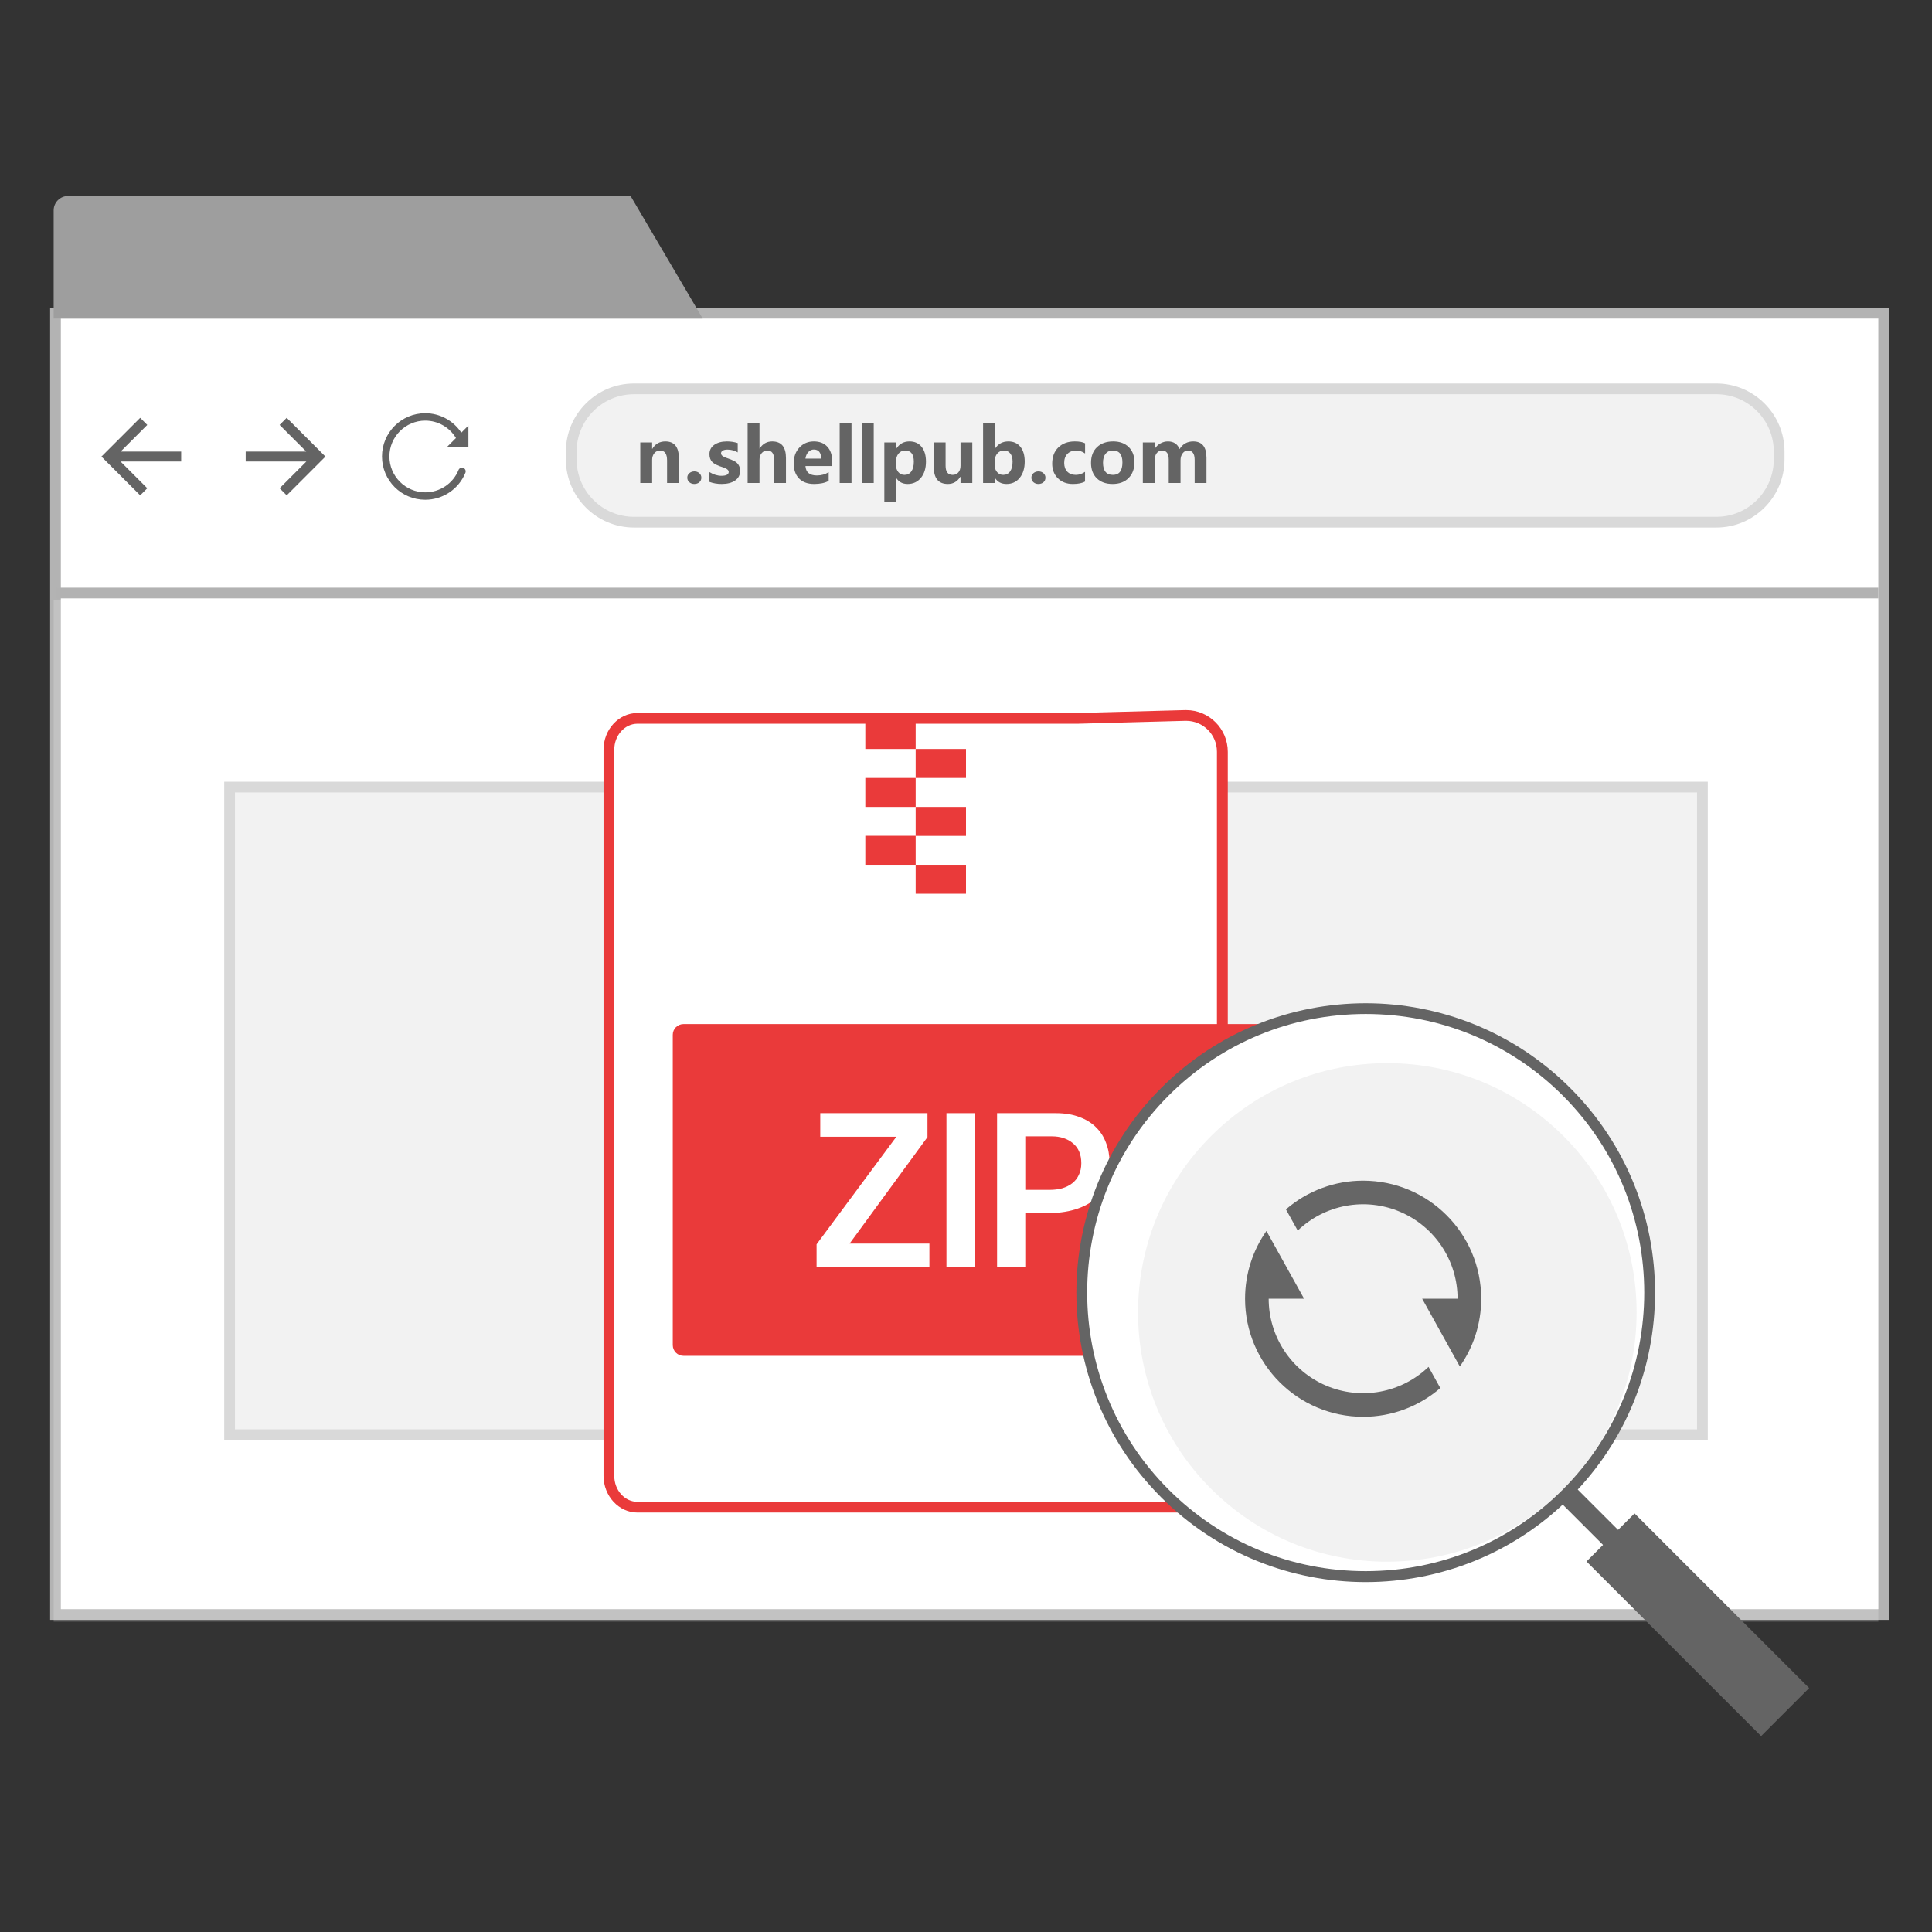 <svg width="180" height="180" viewBox="0 0 180 180" fill="none" xmlns="http://www.w3.org/2000/svg">
<rect x="0" y="0" width="180" height="180" fill="#333333" stroke="none"/>
<g clip-path="url(#clip0_37_157)">
<path d="M175.5 29.18H5.17V150.42H175.5V29.18Z" fill="white"/>
<path d="M175 29.68V149.92H5.67V29.68H175ZM176 28.68H4.67V150.92H176V28.68Z" fill="#B3B3B3"/>
<path d="M65.47 29.68H5V19.6C5 18.86 5.6 18.26 6.34 18.26H58.75L65.47 29.68Z" fill="#9E9E9E"/>
<path d="M159.91 36.23H59.07C55.839 36.23 53.22 38.849 53.22 42.08V42.8C53.22 46.031 55.839 48.65 59.07 48.65H159.91C163.141 48.65 165.76 46.031 165.76 42.8V42.08C165.76 38.849 163.141 36.23 159.91 36.23Z" fill="#F2F2F2"/>
<path d="M159.91 36.73C162.87 36.73 165.26 39.13 165.26 42.08V42.8C165.26 45.76 162.86 48.15 159.91 48.15H59.07C56.11 48.15 53.72 45.75 53.72 42.8V42.08C53.72 39.12 56.12 36.73 59.07 36.73H159.91ZM159.91 35.73H59.07C55.57 35.73 52.72 38.58 52.72 42.08V42.8C52.72 46.3 55.57 49.15 59.07 49.15H159.91C163.41 49.15 166.26 46.3 166.26 42.8V42.08C166.26 38.58 163.41 35.73 159.91 35.73Z" fill="#D9D9D9"/>
<path d="M63.247 45H62.149V42.891C62.149 42.28 61.929 41.975 61.49 41.975C61.28 41.975 61.106 42.057 60.967 42.221C60.828 42.383 60.758 42.59 60.758 42.843V45H59.654V41.22H60.758V41.821H60.772C61.048 41.359 61.453 41.127 61.989 41.127C62.827 41.127 63.247 41.647 63.247 42.686V45Z" fill="#646464"/>
<path d="M64.033 44.504C64.033 44.334 64.098 44.193 64.228 44.084C64.357 43.975 64.512 43.92 64.692 43.92C64.875 43.92 65.028 43.976 65.154 44.087C65.279 44.199 65.342 44.338 65.342 44.504C65.342 44.68 65.279 44.822 65.154 44.932C65.028 45.039 64.87 45.092 64.679 45.092C64.501 45.092 64.348 45.036 64.221 44.925C64.095 44.813 64.033 44.673 64.033 44.504Z" fill="#646464"/>
<path d="M66.097 43.985C66.475 44.215 66.846 44.33 67.208 44.33C67.664 44.33 67.892 44.208 67.892 43.964C67.892 43.791 67.704 43.647 67.328 43.53C66.858 43.384 66.536 43.223 66.36 43.045C66.185 42.865 66.097 42.622 66.097 42.317C66.097 41.946 66.248 41.655 66.548 41.445C66.849 41.233 67.243 41.127 67.731 41.127C68.077 41.127 68.411 41.179 68.732 41.281V42.149C68.439 41.976 68.115 41.89 67.762 41.89C67.586 41.89 67.445 41.922 67.338 41.985C67.231 42.047 67.177 42.129 67.177 42.231C67.177 42.405 67.337 42.545 67.656 42.652C67.998 42.766 68.254 42.87 68.425 42.963C68.598 43.056 68.729 43.179 68.818 43.332C68.909 43.485 68.955 43.661 68.955 43.862C68.955 44.252 68.799 44.554 68.486 44.771C68.174 44.985 67.757 45.092 67.235 45.092C66.825 45.092 66.446 45.027 66.097 44.898V43.985Z" fill="#646464"/>
<path d="M73.227 45H72.126V42.847C72.126 42.266 71.915 41.975 71.491 41.975C71.279 41.975 71.103 42.056 70.964 42.218C70.828 42.38 70.759 42.589 70.759 42.847V45H69.655V39.405H70.759V41.787H70.773C71.062 41.347 71.452 41.127 71.942 41.127C72.799 41.127 73.227 41.645 73.227 42.679V45Z" fill="#646464"/>
<path d="M77.53 43.421H75.042C75.081 44.007 75.434 44.299 76.102 44.299C76.519 44.299 76.887 44.197 77.206 43.992V44.802C76.862 44.995 76.41 45.092 75.852 45.092C75.251 45.092 74.782 44.922 74.447 44.583C74.115 44.243 73.948 43.771 73.948 43.165C73.948 42.561 74.126 42.071 74.481 41.695C74.837 41.317 75.284 41.127 75.821 41.127C76.357 41.127 76.775 41.29 77.076 41.616C77.379 41.94 77.53 42.385 77.53 42.953V43.421ZM76.501 42.73C76.501 42.165 76.272 41.883 75.814 41.883C75.625 41.883 75.458 41.96 75.312 42.115C75.166 42.27 75.075 42.475 75.039 42.73H76.501Z" fill="#646464"/>
<path d="M78.231 45V39.405H79.332V45H78.231Z" fill="#646464"/>
<path d="M80.302 45V39.405H81.403V45H80.302Z" fill="#646464"/>
<path d="M83.495 44.545V46.74H82.391V41.22H83.495V41.797H83.508C83.798 41.351 84.207 41.127 84.735 41.127C85.216 41.127 85.592 41.296 85.863 41.633C86.134 41.968 86.27 42.425 86.27 43.004C86.27 43.635 86.113 44.141 85.798 44.522C85.484 44.902 85.072 45.092 84.561 45.092C84.099 45.092 83.748 44.91 83.508 44.545H83.495ZM83.478 43.329C83.478 43.597 83.55 43.817 83.696 43.988C83.842 44.159 84.031 44.245 84.264 44.245C84.539 44.245 84.754 44.138 84.906 43.923C85.061 43.709 85.139 43.406 85.139 43.014C85.139 42.322 84.869 41.975 84.329 41.975C84.078 41.975 83.873 42.071 83.713 42.262C83.556 42.454 83.478 42.7 83.478 43.001V43.329Z" fill="#646464"/>
<path d="M90.587 45H89.49V44.422H89.473C89.19 44.869 88.804 45.092 88.314 45.092C87.434 45.092 86.995 44.561 86.995 43.499V41.22H88.099V43.397C88.099 43.962 88.32 44.245 88.762 44.245C88.983 44.245 89.159 44.167 89.291 44.012C89.424 43.857 89.49 43.648 89.49 43.383V41.22H90.587V45Z" fill="#646464"/>
<path d="M92.696 44.545V45H91.592V39.405H92.696V41.797H92.71C92.999 41.351 93.411 41.127 93.947 41.127C94.423 41.127 94.796 41.294 95.064 41.627C95.336 41.959 95.471 42.418 95.471 43.004C95.471 43.63 95.316 44.135 95.006 44.518C94.697 44.901 94.285 45.092 93.772 45.092C93.303 45.092 92.949 44.91 92.71 44.545H92.696ZM92.679 43.366C92.679 43.615 92.753 43.823 92.901 43.992C93.049 44.16 93.237 44.245 93.465 44.245C93.741 44.245 93.955 44.138 94.107 43.923C94.262 43.709 94.34 43.406 94.34 43.014C94.34 42.688 94.269 42.434 94.128 42.252C93.989 42.067 93.79 41.975 93.53 41.975C93.284 41.975 93.08 42.067 92.918 42.252C92.758 42.437 92.679 42.673 92.679 42.963V43.366Z" fill="#646464"/>
<path d="M96.093 44.504C96.093 44.334 96.158 44.193 96.288 44.084C96.418 43.975 96.573 43.92 96.753 43.92C96.935 43.92 97.089 43.976 97.214 44.087C97.34 44.199 97.402 44.338 97.402 44.504C97.402 44.68 97.34 44.822 97.214 44.932C97.089 45.039 96.931 45.092 96.739 45.092C96.561 45.092 96.409 45.036 96.281 44.925C96.156 44.813 96.093 44.673 96.093 44.504Z" fill="#646464"/>
<path d="M101.09 44.86C100.826 45.015 100.45 45.092 99.962 45.092C99.386 45.092 98.92 44.917 98.564 44.566C98.209 44.215 98.031 43.76 98.031 43.202C98.031 42.56 98.223 42.054 98.606 41.685C98.988 41.313 99.499 41.127 100.137 41.127C100.567 41.127 100.886 41.187 101.094 41.305V42.252C100.841 42.067 100.565 41.975 100.267 41.975C99.929 41.975 99.658 42.078 99.453 42.283C99.25 42.488 99.149 42.769 99.149 43.127C99.149 43.473 99.246 43.747 99.439 43.947C99.633 44.145 99.896 44.245 100.229 44.245C100.523 44.245 100.81 44.151 101.09 43.964V44.86Z" fill="#646464"/>
<path d="M101.647 43.127C101.647 42.505 101.833 42.016 102.205 41.661C102.578 41.305 103.08 41.127 103.708 41.127C104.317 41.127 104.8 41.303 105.158 41.654C105.515 42.002 105.694 42.472 105.694 43.062C105.694 43.682 105.511 44.175 105.144 44.542C104.777 44.909 104.28 45.092 103.654 45.092C103.039 45.092 102.55 44.917 102.188 44.566C101.827 44.213 101.647 43.733 101.647 43.127ZM102.765 43.113C102.765 43.867 103.073 44.245 103.688 44.245C104.278 44.245 104.573 43.857 104.573 43.083C104.573 42.344 104.276 41.975 103.681 41.975C103.392 41.975 103.166 42.074 103.004 42.273C102.845 42.471 102.765 42.751 102.765 43.113Z" fill="#646464"/>
<path d="M112.404 45H111.303V42.843C111.303 42.264 111.092 41.975 110.671 41.975C110.475 41.975 110.312 42.063 110.182 42.238C110.052 42.414 109.987 42.628 109.987 42.881V45H108.887V42.816C108.887 42.255 108.678 41.975 108.261 41.975C108.054 41.975 107.888 42.059 107.762 42.228C107.639 42.394 107.578 42.615 107.578 42.891V45H106.474V41.22H107.578V41.811H107.591C107.723 41.595 107.899 41.427 108.118 41.309C108.336 41.188 108.567 41.127 108.808 41.127C109.339 41.127 109.702 41.366 109.898 41.842C110.19 41.366 110.614 41.127 111.17 41.127C111.993 41.127 112.404 41.636 112.404 42.652V45Z" fill="#646464"/>
<path d="M11.23 42.07H16.88V43H11.23L13.72 45.49L13.06 46.15L9.45 42.54L13.06 38.93L13.72 39.59L11.23 42.08V42.07Z" fill="#646464"/>
<path d="M28.54 42.07H22.89V43H28.54L26.05 45.49L26.71 46.15L30.32 42.54L26.71 38.93L26.05 39.59L28.54 42.08V42.07Z" fill="#646464"/>
<path d="M43.64 41.67V39.65L42.98 40.31C42.23 39.18 40.97 38.5 39.62 38.5C37.39 38.5 35.59 40.3 35.59 42.53C35.59 44.76 37.39 46.56 39.62 46.56C41.26 46.56 42.74 45.57 43.36 44.05C43.43 43.87 43.35 43.67 43.17 43.6C42.99 43.53 42.79 43.61 42.72 43.79C42.21 45.05 40.98 45.87 39.62 45.87C37.78 45.87 36.28 44.37 36.28 42.53C36.28 40.69 37.78 39.19 39.62 39.19C40.81 39.19 41.89 39.82 42.48 40.81L41.62 41.67H43.64Z" fill="#646464"/>
<path d="M5.26 55.25H175" stroke="#B2B2B2" stroke-miterlimit="10"/>
<g opacity="0.2">
<path d="M175 55.92H5V151.09H175V55.92Z" fill="white"/>
</g>
<path d="M158.61 73.33H21.39V133.67H158.61V73.33Z" fill="#F2F2F2"/>
<path d="M158.11 73.83V133.17H21.89V73.83H158.11ZM159.11 72.83H20.89V134.17H159.11V72.83Z" fill="#D9D9D9"/>
<path fill-rule="evenodd" clip-rule="evenodd" d="M59.39 140.42C57.92 140.42 56.73 139.11 56.73 137.5V69.85C56.73 68.24 57.92 66.93 59.39 66.93H100.43L110.43 66.66C112.38 66.66 113.89 68.17 113.89 70.04V137.5C113.89 139.11 112.7 140.42 111.23 140.42H59.39Z" fill="white"/>
<path d="M110.51 67.16C112.09 67.16 113.38 68.44 113.38 70.04V137.5C113.38 138.83 112.41 139.92 111.22 139.92H59.39C58.2 139.92 57.23 138.84 57.23 137.5V69.85C57.23 68.52 58.2 67.43 59.39 67.43H100.43L110.44 67.16C110.44 67.16 110.49 67.16 110.52 67.16M110.52 66.16H110.41L100.4 66.43H59.39C57.65 66.43 56.23 67.96 56.23 69.85V137.5C56.23 139.38 57.65 140.92 59.39 140.92H111.23C112.97 140.92 114.39 139.39 114.39 137.5V70.04C114.39 67.9 112.65 66.16 110.52 66.16Z" fill="#EA3A3A"/>
<path d="M85.31 67.08H80.62V69.78H85.31V67.08Z" fill="#EA3A3A"/>
<path d="M90 69.78H85.31V72.48H90V69.78Z" fill="#EA3A3A"/>
<path d="M85.31 72.48H80.62V75.18H85.31V72.48Z" fill="#EA3A3A"/>
<path d="M90 75.18H85.31V77.88H90V75.18Z" fill="#EA3A3A"/>
<path d="M85.31 77.87H80.62V80.57H85.31V77.87Z" fill="#EA3A3A"/>
<path d="M90 80.57H85.31V83.27H90V80.57Z" fill="#EA3A3A"/>
<path d="M121.77 95.41H63.68C63.128 95.41 62.68 95.858 62.68 96.41V125.32C62.68 125.872 63.128 126.32 63.68 126.32H121.77C122.322 126.32 122.77 125.872 122.77 125.32V96.41C122.77 95.858 122.322 95.41 121.77 95.41Z" fill="#EA3A3A"/>
<path d="M76.079 115.932L83.513 105.906H76.421V103.71H86.411V105.942L79.157 115.86H86.591V118.02H76.079V115.932Z" fill="white"/>
<path d="M88.179 103.71H90.807V118.02H88.179V103.71Z" fill="white"/>
<path d="M92.895 103.71H98.367C99.207 103.71 99.939 103.83 100.563 104.07C101.187 104.298 101.703 104.616 102.111 105.024C102.531 105.432 102.843 105.918 103.047 106.482C103.263 107.034 103.371 107.634 103.371 108.282C103.371 109.002 103.257 109.656 103.029 110.244C102.813 110.82 102.465 111.318 101.985 111.738C101.505 112.146 100.887 112.464 100.131 112.692C99.375 112.92 98.463 113.034 97.395 113.034H95.523V118.02H92.895V103.71ZM97.809 110.856C98.217 110.856 98.601 110.808 98.961 110.712C99.321 110.604 99.633 110.448 99.897 110.244C100.161 110.04 100.365 109.782 100.509 109.47C100.665 109.158 100.743 108.792 100.743 108.372C100.743 107.568 100.485 106.95 99.969 106.518C99.453 106.086 98.799 105.87 98.007 105.87H95.523V110.856H97.809Z" fill="white"/>
<path d="M152.285 141.001L147.809 145.477L164.079 161.748L168.555 157.272L152.285 141.001Z" fill="#646464"/>
<path d="M140.712 132.496L139.312 133.896L155.582 150.166L156.982 148.766L140.712 132.496Z" fill="#646464"/>
<path d="M127.24 146.89C120.17 146.89 113.53 144.14 108.53 139.14C103.53 134.14 100.78 127.5 100.78 120.43C100.78 113.36 103.53 106.72 108.53 101.72C113.53 96.72 120.17 93.97 127.24 93.97C134.31 93.97 140.95 96.72 145.95 101.72C150.95 106.72 153.7 113.36 153.7 120.43C153.7 127.5 150.95 134.14 145.95 139.14C140.95 144.14 134.31 146.89 127.24 146.89Z" fill="white"/>
<path d="M129.248 145.5C123.043 145.5 117.209 143.083 112.823 138.698C103.765 129.644 103.765 114.909 112.823 105.854C117.209 101.47 123.043 99.052 129.248 99.052C135.453 99.052 141.286 101.47 145.673 105.854C150.06 110.239 152.478 116.071 152.478 122.274C152.478 128.477 150.06 134.308 145.673 138.693C141.286 143.078 135.453 145.495 129.248 145.495V145.5Z" fill="#F2F2F2"/>
<path d="M119.809 112.676C121.805 110.947 124.359 109.996 127 110C133.075 110 138 114.925 138 121C138 123.35 137.263 125.528 136.009 127.314L132.5 121H135.8C135.8 119.275 135.293 117.588 134.342 116.148C133.391 114.709 132.038 113.581 130.451 112.904C128.864 112.228 127.113 112.032 125.416 112.343C123.719 112.654 122.151 113.456 120.906 114.651L119.809 112.676ZM134.191 129.324C132.195 131.053 129.641 132.004 127 132C120.925 132 116 127.075 116 121C116 118.65 116.737 116.472 117.991 114.686L121.5 121H118.2C118.2 122.725 118.707 124.412 119.658 125.852C120.609 127.291 121.962 128.419 123.549 129.096C125.136 129.772 126.887 129.968 128.584 129.657C130.281 129.346 131.849 128.544 133.094 127.349L134.191 129.324Z" fill="#666666"/>
<path d="M127.24 94.47C134.17 94.47 140.69 97.17 145.6 102.07C155.72 112.19 155.72 128.66 145.6 138.78C140.7 143.68 134.18 146.38 127.24 146.38C120.3 146.38 113.79 143.68 108.88 138.78C98.76 128.66 98.76 112.19 108.88 102.07C113.78 97.17 120.3 94.47 127.24 94.47ZM127.24 93.47C120.34 93.47 113.44 96.1 108.18 101.37C97.65 111.9 97.65 128.97 108.18 139.5C113.44 144.76 120.34 147.4 127.24 147.4C134.14 147.4 141.04 144.77 146.3 139.5C156.83 128.97 156.83 111.9 146.3 101.37C141.04 96.11 134.14 93.47 127.24 93.47Z" fill="#646464"/>
</g>
<defs>
<clipPath id="clip0_37_157">
<rect width="180" height="180" fill="white"/>
</clipPath>
</defs>
</svg>

